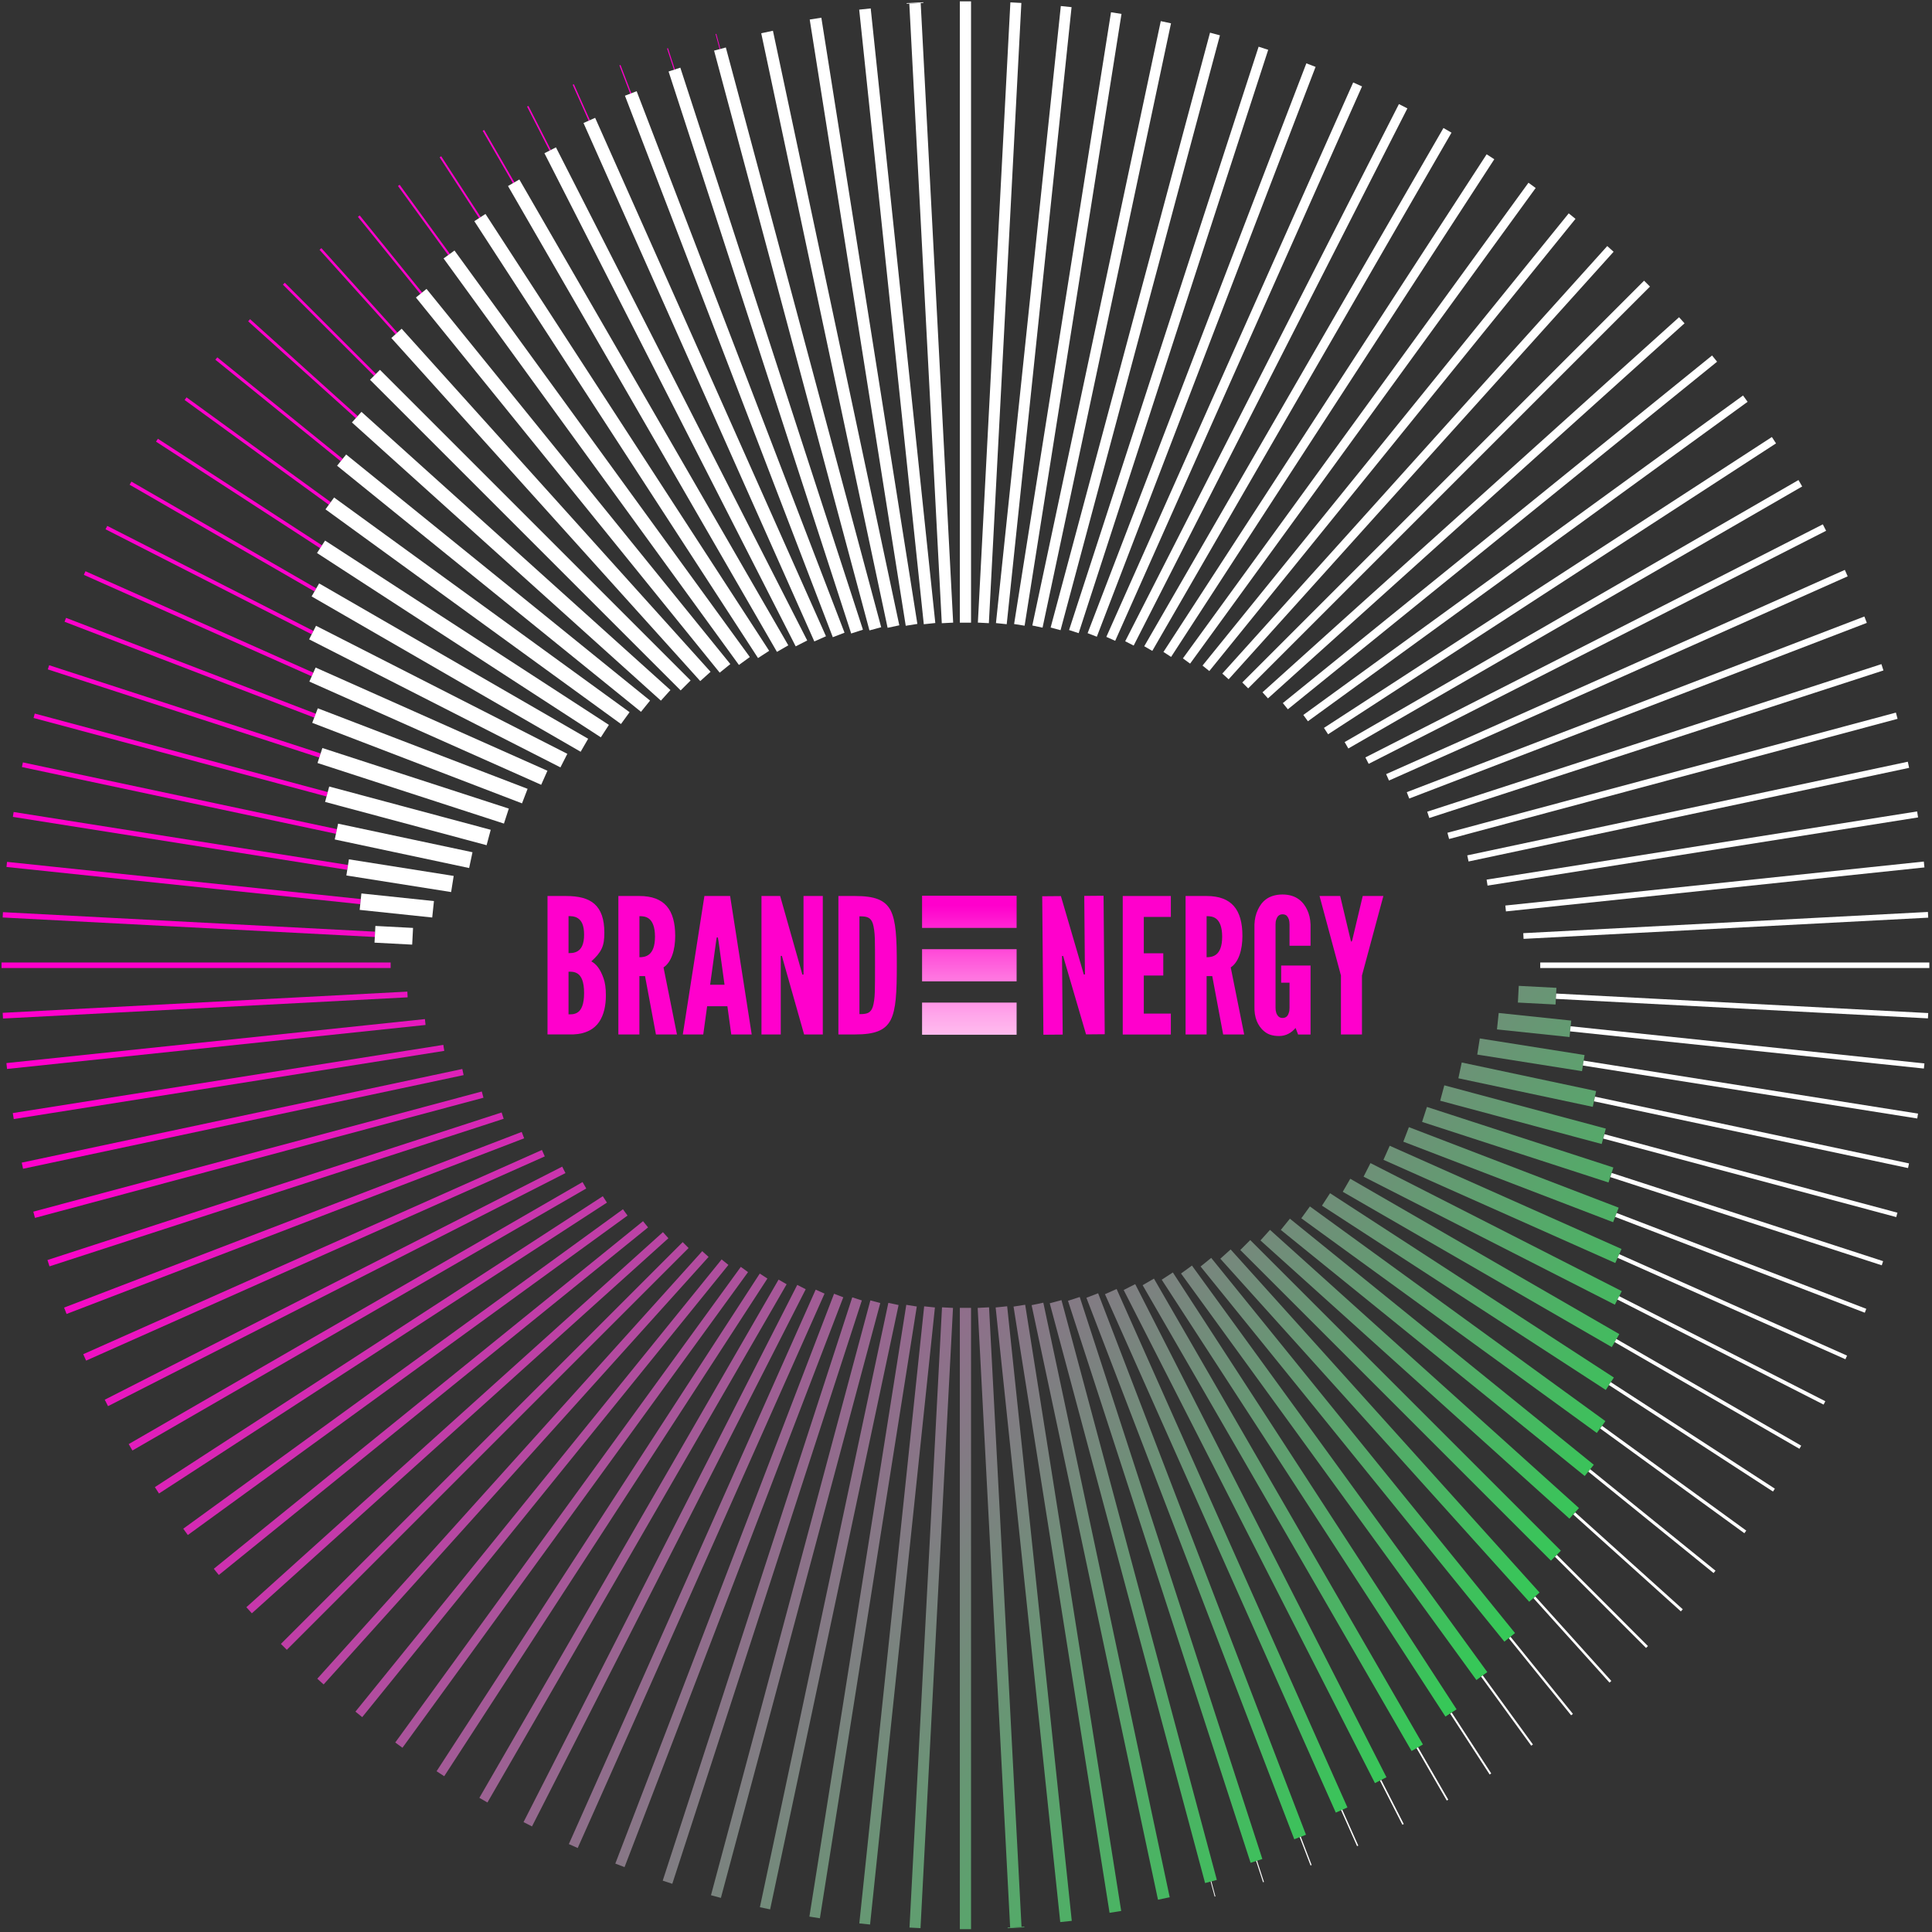 <svg xmlns="http://www.w3.org/2000/svg" width="602" height="602" viewBox="0 0 602 602" fill="none"><rect x="0" y="0" width="602" height="602" fill="#333333" stroke="none"/><path d="M121.72 299.91H0.48V301.63H121.72V299.91Z" fill="url(#paint0_linear_2_116)"></path><path d="M126.926 308.984L0.839 315.592L0.932 317.37L127.019 310.762L126.926 308.984Z" fill="url(#paint1_linear_2_116)"></path><path d="M132.402 317.544L2.001 331.25L2.193 333.08L132.595 319.374L132.402 317.544Z" fill="url(#paint2_linear_2_116)"></path><path d="M138.137 325.579L3.99 346.826L4.285 348.693L138.433 327.446L138.137 325.579Z" fill="url(#paint3_linear_2_116)"></path><path d="M144.051 333.092L6.777 362.27L7.183 364.178L144.456 334.999L144.051 333.092Z" fill="url(#paint4_linear_2_116)"></path><path d="M150.121 340.103L10.381 377.546L10.901 379.487L150.641 342.044L150.121 340.103Z" fill="url(#paint5_linear_2_116)"></path><path d="M156.303 346.636L14.785 392.618L15.425 394.586L156.942 348.605L156.303 346.636Z" fill="url(#paint6_linear_2_116)"></path><path d="M162.56 352.702L19.974 407.435L20.738 409.424L163.323 354.69L162.56 352.702Z" fill="url(#paint7_linear_2_116)"></path><path d="M168.862 358.325L25.938 421.959L26.829 423.96L169.753 360.326L168.862 358.325Z" fill="url(#paint8_linear_2_116)"></path><path d="M175.177 363.517L32.642 436.142L33.664 438.147L176.198 365.522L175.177 363.517Z" fill="url(#paint9_linear_2_116)"></path><path d="M181.518 368.323L40.105 449.968L41.26 451.968L182.673 370.323L181.518 368.323Z" fill="url(#paint10_linear_2_116)"></path><path d="M187.826 372.736L48.254 463.375L49.545 465.362L189.117 374.724L187.826 372.736Z" fill="url(#paint11_linear_2_116)"></path><path d="M194.109 376.794L57.102 476.335L58.53 478.301L195.537 378.76L194.109 376.794Z" fill="url(#paint12_linear_2_116)"></path><path d="M200.365 380.514L66.618 488.82L68.185 490.755L201.932 382.449L200.365 380.514Z" fill="url(#paint13_linear_2_116)"></path><path d="M206.566 383.93L76.768 500.8L78.474 502.695L208.272 385.825L206.566 383.93Z" fill="url(#paint14_linear_2_116)"></path><path d="M212.723 387.038L87.53 512.232L89.368 514.07L214.561 388.877L212.723 387.038Z" fill="url(#paint15_linear_2_116)"></path><path d="M218.812 389.86L98.864 523.076L100.841 524.856L220.789 391.64L218.812 389.86Z" fill="url(#paint16_linear_2_116)"></path><path d="M224.856 392.43L110.753 533.334L112.867 535.046L226.969 394.142L224.856 392.43Z" fill="url(#paint17_linear_2_116)"></path><path d="M230.832 394.75L123.156 542.954L125.405 544.588L233.081 396.384L230.832 394.75Z" fill="url(#paint18_linear_2_116)"></path><path d="M236.738 396.839L136.034 551.909L138.416 553.456L239.119 398.386L236.738 396.839Z" fill="url(#paint19_linear_2_116)"></path><path d="M242.599 398.716L149.369 560.195L151.881 561.645L245.111 400.166L242.599 398.716Z" fill="url(#paint20_linear_2_116)"></path><path d="M248.416 400.371L163.129 567.756L165.766 569.1L251.053 401.715L248.416 400.371Z" fill="url(#paint21_linear_2_116)"></path><path d="M254.164 401.851L177.25 574.603L180.009 575.831L256.923 403.08L254.164 401.851Z" fill="url(#paint22_linear_2_116)"></path><path d="M259.886 403.125L191.728 580.683L194.604 581.787L262.762 404.229L259.886 403.125Z" fill="url(#paint23_linear_2_116)"></path><path d="M265.558 404.242L206.499 586.007L209.485 586.978L268.545 405.212L265.558 404.242Z" fill="url(#paint24_linear_2_116)"></path><path d="M271.201 405.192L221.536 590.543L224.627 591.371L274.292 406.02L271.201 405.192Z" fill="url(#paint25_linear_2_116)"></path><path d="M276.804 405.965L236.777 594.278L239.966 594.956L279.993 406.643L276.804 405.965Z" fill="url(#paint26_linear_2_116)"></path><path d="M282.395 406.58L252.204 597.203L255.473 597.721L285.665 407.097L282.395 406.58Z" fill="url(#paint27_linear_2_116)"></path><path d="M287.964 407.046L267.756 599.317L271.107 599.67L291.316 407.399L287.964 407.046Z" fill="url(#paint28_linear_2_116)"></path><path d="M293.524 407.356L283.396 600.621L286.821 600.8L296.95 407.536L293.524 407.356Z" fill="url(#paint29_linear_2_116)"></path><path d="M302.57 407.52H299.08V601.12H302.57V407.52Z" fill="url(#paint30_linear_2_116)"></path><path d="M308.183 407.35L304.638 407.536L314.757 600.611L318.302 600.425L308.183 407.35Z" fill="url(#paint31_linear_2_116)"></path><path d="M319.177 600.356L313.974 600.629L313.984 600.819L319.187 600.546L319.177 600.356Z" fill="url(#paint32_linear_2_116)"></path><path d="M313.829 407.026L310.238 407.403L330.366 598.908L333.957 598.531L313.829 407.026Z" fill="url(#paint33_linear_2_116)"></path><path d="M319.44 406.552L315.816 407.127L345.734 596.022L349.358 595.448L319.44 406.552Z" fill="url(#paint34_linear_2_116)"></path><path d="M325.093 405.907L321.445 406.683L360.823 591.944L364.472 591.169L325.093 405.907Z" fill="url(#paint35_linear_2_116)"></path><path d="M223.199 10.539L222.967 10.601L224.227 15.305L224.459 15.243L223.199 10.539Z" fill="url(#paint36_linear_2_116)"></path><path d="M330.752 405.111L327.091 406.092L375.498 586.749L379.159 585.768L330.752 405.111Z" fill="url(#paint37_linear_2_116)"></path><path d="M208.132 15.008L207.847 15.101L210.006 21.738L210.291 21.646L208.132 15.008Z" fill="url(#paint38_linear_2_116)"></path><path d="M336.441 404.134L332.78 405.324L389.679 580.442L393.34 579.252L336.441 404.134Z" fill="url(#paint39_linear_2_116)"></path><path d="M193.339 20.243L193.002 20.372L196.39 29.204L196.726 29.076L193.339 20.243Z" fill="url(#paint40_linear_2_116)"></path><path d="M342.169 402.973L338.519 404.375L403.287 573.101L406.937 571.699L342.169 402.973Z" fill="url(#paint41_linear_2_116)"></path><path d="M178.82 26.248L178.445 26.415L183.436 37.624L183.81 37.457L178.82 26.248Z" fill="url(#paint42_linear_2_116)"></path><path d="M347.931 401.646L344.304 403.26L416.227 564.803L419.854 563.188L347.931 401.646Z" fill="url(#paint43_linear_2_116)"></path><path d="M164.657 33.005L164.238 33.218L171.234 46.949L171.653 46.736L164.657 33.005Z" fill="url(#paint44_linear_2_116)"></path><path d="M353.723 400.127L350.132 401.956L428.423 555.61L432.013 553.781L353.723 400.127Z" fill="url(#paint45_linear_2_116)"></path><path d="M150.862 40.495L150.403 40.76L159.833 57.093L160.292 56.828L150.862 40.495Z" fill="url(#paint46_linear_2_116)"></path><path d="M359.566 398.412L356.033 400.452L439.838 545.606L443.371 543.566L359.566 398.412Z" fill="url(#paint47_linear_2_116)"></path><path d="M137.48 48.695L136.985 49.016L149.291 67.972L149.786 67.651L137.48 48.695Z" fill="url(#paint48_linear_2_116)"></path><path d="M365.456 396.491L361.984 398.745L450.385 534.87L453.857 532.615L365.456 396.491Z" fill="url(#paint49_linear_2_116)"></path><path d="M371.402 394.348L368.004 396.817L460.034 523.484L463.431 521.016L371.402 394.348Z" fill="url(#paint50_linear_2_116)"></path><path d="M124.533 57.578L124.007 57.96L139.648 79.488L140.174 79.106L124.533 57.578Z" fill="url(#paint51_linear_2_116)"></path><path d="M112.078 67.126L111.526 67.573L130.966 91.579L131.518 91.132L112.078 67.126Z" fill="url(#paint52_linear_2_116)"></path><path d="M377.404 391.953L374.094 394.634L468.756 511.533L472.067 508.852L377.404 391.953Z" fill="url(#paint53_linear_2_116)"></path><path d="M100.137 77.319L99.565 77.834L123.259 104.148L123.831 103.633L100.137 77.319Z" fill="url(#paint54_linear_2_116)"></path><path d="M383.455 389.317L380.244 392.207L476.499 499.109L479.709 496.218L383.455 389.317Z" fill="url(#paint55_linear_2_116)"></path><path d="M88.741 88.101L88.154 88.688L116.552 117.086L117.139 116.499L88.741 88.101Z" fill="url(#paint56_linear_2_116)"></path><path d="M389.562 386.397L386.465 389.494L483.261 486.29L486.358 483.193L389.562 386.397Z" fill="url(#paint57_linear_2_116)"></path><path d="M395.722 383.215L392.751 386.515L489.025 473.201L491.996 469.901L395.722 383.215Z" fill="url(#paint58_linear_2_116)"></path><path d="M77.92 99.457L77.325 100.119L110.853 130.297L111.449 129.636L77.92 99.457Z" fill="url(#paint59_linear_2_116)"></path><path d="M67.706 111.353L67.108 112.091L106.152 143.708L106.75 142.97L67.706 111.353Z" fill="url(#paint60_linear_2_116)"></path><path d="M401.925 379.734L399.093 383.231L493.788 459.914L496.62 456.416L401.925 379.734Z" fill="url(#paint61_linear_2_116)"></path><path d="M58.12 123.818L57.526 124.635L102.459 157.281L103.053 156.464L58.12 123.818Z" fill="url(#paint62_linear_2_116)"></path><path d="M408.16 375.92L405.479 379.609L497.554 446.505L500.234 442.816L408.16 375.92Z" fill="url(#paint63_linear_2_116)"></path><path d="M414.435 371.796L411.918 375.671L500.356 433.103L502.872 429.228L414.435 371.796Z" fill="url(#paint64_linear_2_116)"></path><path d="M49.202 136.72L48.619 137.618L99.753 170.824L100.336 169.927L49.202 136.72Z" fill="url(#paint65_linear_2_116)"></path><path d="M420.735 367.296L418.395 371.349L502.226 419.749L504.566 415.696L420.735 367.296Z" fill="url(#paint66_linear_2_116)"></path><path d="M40.952 150.068L40.392 151.038L97.983 184.288L98.543 183.318L40.952 150.068Z" fill="url(#paint67_linear_2_116)"></path><path d="M33.42 163.869L32.885 164.92L97.118 197.648L97.653 196.597L33.42 163.869Z" fill="url(#paint68_linear_2_116)"></path><path d="M427.034 362.417L424.882 366.64L503.183 406.537L505.335 402.313L427.034 362.417Z" fill="url(#paint69_linear_2_116)"></path><path d="M26.632 177.992L26.128 179.125L97.12 210.732L97.624 209.599L26.632 177.992Z" fill="url(#paint70_linear_2_116)"></path><path d="M433.028 357.013L431.08 361.389L503.314 393.55L505.262 389.174L433.028 357.013Z" fill="url(#paint71_linear_2_116)"></path><path d="M20.582 192.526L20.117 193.74L97.912 223.602L98.378 222.389L20.582 192.526Z" fill="url(#paint72_linear_2_116)"></path><path d="M439.005 351.211L437.267 355.739L502.636 380.832L504.374 376.304L439.005 351.211Z" fill="url(#paint73_linear_2_116)"></path><path d="M15.316 207.283L14.896 208.577L99.483 236.061L99.903 234.767L15.316 207.283Z" fill="url(#paint74_linear_2_116)"></path><path d="M444.626 344.912L443.109 349.581L501.199 368.456L502.716 363.786L444.626 344.912Z" fill="url(#paint75_linear_2_116)"></path><path d="M10.827 222.342L10.46 223.714L101.759 248.178L102.127 246.806L10.827 222.342Z" fill="url(#paint76_linear_2_116)"></path><path d="M450.04 338.181L448.754 342.981L499.079 356.466L500.365 351.665L450.04 338.181Z" fill="url(#paint77_linear_2_116)"></path><path d="M7.138 237.561L6.83 239.008L104.684 259.808L104.992 258.36L7.138 237.561Z" fill="url(#paint78_linear_2_116)"></path><path d="M455.468 331.066L454.423 335.986L496.297 344.886L497.343 339.966L455.468 331.066Z" fill="url(#paint79_linear_2_116)"></path><path d="M461.098 323.572L460.302 328.599L492.945 333.769L493.741 328.742L461.098 323.572Z" fill="url(#paint80_linear_2_116)"></path><path d="M4.252 253.017L4.011 254.538L108.202 271.04L108.443 269.519L4.252 253.017Z" fill="url(#paint81_linear_2_116)"></path><path d="M466.987 315.637L466.448 320.759L489.054 323.135L489.592 318.013L466.987 315.637Z" fill="url(#paint82_linear_2_116)"></path><path d="M2.19 268.554L2.023 270.145L112.265 281.732L112.433 280.141L2.19 268.554Z" fill="url(#paint83_linear_2_116)"></path><path d="M473.239 307.187L472.966 312.389L484.7 313.004L484.973 307.802L473.239 307.187Z" fill="url(#paint84_linear_2_116)"></path><path d="M0.921 284.225L0.834 285.883L116.775 291.959L116.862 290.301L0.921 284.225Z" fill="url(#paint85_linear_2_116)"></path><path d="M601.17 299.91H479.93V301.63H601.17V299.91Z" fill="white"></path><path d="M600.727 284.162L474.64 290.77L474.733 292.547L600.82 285.939L600.727 284.162Z" fill="white"></path><path d="M599.453 268.453L469.051 282.159L469.243 283.989L599.645 270.283L599.453 268.453Z" fill="white"></path><path d="M597.365 252.836L463.217 274.083L463.512 275.949L597.66 254.702L597.365 252.836Z" fill="white"></path><path d="M594.463 237.349L457.189 266.527L457.595 268.434L594.868 239.256L594.463 237.349Z" fill="white"></path><path d="M590.751 222.042L451.01 259.485L451.531 261.427L591.271 223.983L590.751 222.042Z" fill="white"></path><path d="M586.231 206.938L444.713 252.919L445.353 254.888L586.87 208.906L586.231 206.938Z" fill="white"></path><path d="M580.928 192.098L438.343 246.832L439.106 248.82L581.692 194.087L580.928 192.098Z" fill="white"></path><path d="M574.837 177.579L431.913 241.213L432.803 243.214L575.728 179.58L574.837 177.579Z" fill="white"></path><path d="M567.982 163.384L425.448 236.009L426.47 238.013L569.004 165.388L567.982 163.384Z" fill="white"></path><path d="M560.393 149.579L418.98 231.224L420.135 233.225L561.548 151.58L560.393 149.579Z" fill="white"></path><path d="M552.107 136.169L412.535 226.808L413.826 228.795L553.398 138.156L552.107 136.169Z" fill="white"></path><path d="M543.117 123.232L406.11 222.774L407.538 224.74L544.545 125.198L543.117 123.232Z" fill="white"></path><path d="M533.469 110.77L399.723 219.076L401.29 221.011L535.036 112.705L533.469 110.77Z" fill="white"></path><path d="M523.184 98.848L393.386 215.718L395.092 217.613L524.89 100.743L523.184 98.848Z" fill="white"></path><path d="M512.283 87.463L387.09 212.656L388.928 214.494L514.121 89.301L512.283 87.463Z" fill="white"></path><path d="M500.812 76.668L380.863 209.885L382.84 211.664L502.788 78.448L500.812 76.668Z" fill="white"></path><path d="M488.802 66.482L374.7 207.386L376.814 209.098L490.916 68.193L488.802 66.482Z" fill="white"></path><path d="M476.258 56.943L368.582 205.147L370.831 206.781L478.507 58.578L476.258 56.943Z" fill="white"></path><path d="M463.23 48.075L362.526 203.145L364.908 204.692L465.612 49.622L463.23 48.075Z" fill="white"></path><path d="M449.768 39.887L356.538 201.366L359.05 202.816L452.28 41.337L449.768 39.887Z" fill="white"></path><path d="M435.894 32.43L350.607 199.814L353.245 201.158L438.531 33.774L435.894 32.43Z" fill="white"></path><path d="M421.644 25.697L344.73 198.448L347.489 199.677L424.403 26.925L421.644 25.697Z" fill="white"></path><path d="M407.052 19.736L338.894 197.293L341.769 198.397L409.927 20.839L407.052 19.736Z" fill="white"></path><path d="M392.178 14.551L333.119 196.317L336.105 197.287L395.165 15.521L392.178 14.551Z" fill="white"></path><path d="M377.035 10.179L327.37 195.531L330.461 196.359L380.125 11.008L377.035 10.179Z" fill="white"></path><path d="M361.691 6.584L321.664 194.897L324.853 195.575L364.88 7.262L361.691 6.584Z" fill="white"></path><path d="M346.183 3.819L315.991 194.443L319.261 194.961L349.452 4.337L346.183 3.819Z" fill="white"></path><path d="M330.545 1.877L310.336 194.148L313.688 194.5L333.896 2.229L330.545 1.877Z" fill="white"></path><path d="M314.827 0.735L304.698 193.999L308.124 194.179L318.252 0.914L314.827 0.735Z" fill="white"></path><path d="M302.57 0.42H299.08V194.02H302.57V0.42Z" fill="white"></path><path d="M286.882 0.932L283.337 1.117L293.456 194.192L297.001 194.007L286.882 0.932Z" fill="white"></path><path d="M287.715 0.693L282.512 0.966L282.522 1.155L287.725 0.883L287.715 0.693Z" fill="white"></path><path d="M271.31 2.624L267.72 3.002L287.848 194.507L291.438 194.13L271.31 2.624Z" fill="white"></path><path d="M255.927 5.515L252.303 6.089L282.221 194.985L285.846 194.41L255.927 5.515Z" fill="white"></path><path d="M240.842 9.583L237.194 10.358L276.572 195.619L280.221 194.844L240.842 9.583Z" fill="white"></path><path d="M377.457 586.204L377.226 586.266L378.486 590.97L378.718 590.908L377.457 586.204Z" fill="white"></path><path d="M226.166 14.79L222.505 15.771L270.912 196.428L274.573 195.447L226.166 14.79Z" fill="white"></path><path d="M391.684 579.772L391.398 579.865L393.558 586.502L393.843 586.409L391.684 579.772Z" fill="white"></path><path d="M211.986 21.089L208.325 22.279L265.224 197.397L268.886 196.207L211.986 21.089Z" fill="white"></path><path d="M405.31 572.3L404.974 572.429L408.363 581.261L408.699 581.132L405.31 572.3Z" fill="white"></path><path d="M198.379 28.421L194.729 29.823L259.497 198.549L263.147 197.147L198.379 28.421Z" fill="white"></path><path d="M418.239 563.878L417.864 564.045L422.857 575.253L423.231 575.086L418.239 563.878Z" fill="white"></path><path d="M185.443 36.713L181.817 38.328L253.74 199.87L257.367 198.255L185.443 36.713Z" fill="white"></path><path d="M430.401 554.627L429.982 554.84L436.978 568.571L437.397 568.357L430.401 554.627Z" fill="white"></path><path d="M173.232 45.915L169.642 47.745L247.932 201.399L251.523 199.569L173.232 45.915Z" fill="white"></path><path d="M441.839 544.439L441.38 544.704L450.81 561.038L451.269 560.773L441.839 544.439Z" fill="white"></path><path d="M161.823 55.927L158.29 57.967L242.095 203.121L245.628 201.081L161.823 55.927Z" fill="white"></path><path d="M452.354 533.637L451.859 533.958L464.164 552.914L464.659 552.593L452.354 533.637Z" fill="white"></path><path d="M151.269 66.667L147.797 68.921L236.197 205.046L239.669 202.791L151.269 66.667Z" fill="white"></path><path d="M141.613 78.059L138.215 80.528L230.245 207.196L233.643 204.727L141.613 78.059Z" fill="white"></path><path d="M462.009 522.036L461.483 522.418L477.124 543.946L477.649 543.564L462.009 522.036Z" fill="white"></path><path d="M470.675 510.022L470.123 510.469L489.558 534.478L490.11 534.031L470.675 510.022Z" fill="white"></path><path d="M132.905 90.021L129.594 92.702L224.257 209.6L227.567 206.919L132.905 90.021Z" fill="white"></path><path d="M478.387 497.458L477.814 497.973L501.508 524.288L502.081 523.772L478.387 497.458Z" fill="white"></path><path d="M125.15 102.43L121.94 105.321L218.194 212.222L221.405 209.331L125.15 102.43Z" fill="white"></path><path d="M485.102 484.501L484.515 485.088L512.908 513.491L513.495 512.904L485.102 484.501Z" fill="white"></path><path d="M118.39 115.237L115.293 118.334L212.089 215.13L215.186 212.033L118.39 115.237Z" fill="white"></path><path d="M112.63 128.331L109.659 131.631L205.934 218.316L208.905 215.017L112.63 128.331Z" fill="white"></path><path d="M490.819 471.255L490.224 471.917L523.747 502.101L524.342 501.44L490.819 471.255Z" fill="white"></path><path d="M495.499 457.803L494.902 458.542L533.945 490.159L534.543 489.42L495.499 457.803Z" fill="white"></path><path d="M107.863 141.618L105.031 145.115L199.726 221.797L202.558 218.3L107.863 141.618Z" fill="white"></path><path d="M499.194 444.281L498.6 445.098L543.533 477.743L544.127 476.926L499.194 444.281Z" fill="white"></path><path d="M104.1 155.016L101.419 158.706L193.494 225.601L196.174 221.912L104.1 155.016Z" fill="white"></path><path d="M101.294 168.44L98.778 172.314L187.216 229.747L189.732 225.872L101.294 168.44Z" fill="white"></path><path d="M501.896 430.662L501.313 431.559L552.453 464.757L553.035 463.86L501.896 430.662Z" fill="white"></path><path d="M99.437 181.79L97.097 185.843L180.928 234.243L183.268 230.19L99.437 181.79Z" fill="white"></path><path d="M503.656 417.214L503.096 418.184L560.687 451.434L561.247 450.464L503.656 417.214Z" fill="white"></path><path d="M504.523 403.881L503.987 404.933L568.22 437.661L568.755 436.61L504.523 403.881Z" fill="white"></path><path d="M98.477 194.993L96.325 199.217L174.627 239.113L176.779 234.89L98.477 194.993Z" fill="white"></path><path d="M504.54 390.795L504.036 391.928L575.027 423.535L575.532 422.402L504.54 390.795Z" fill="white"></path><path d="M98.344 208.001L96.396 212.377L168.63 244.538L170.578 240.162L98.344 208.001Z" fill="white"></path><path d="M503.73 377.959L503.264 379.173L581.059 409.036L581.525 407.822L503.73 377.959Z" fill="white"></path><path d="M99.025 220.703L97.287 225.231L162.656 250.324L164.394 245.796L99.025 220.703Z" fill="white"></path><path d="M502.182 365.485L501.761 366.779L586.348 394.263L586.768 392.969L502.182 365.485Z" fill="white"></path><path d="M100.452 233.079L98.934 237.749L157.025 256.624L158.542 251.954L100.452 233.079Z" fill="white"></path><path d="M499.925 353.403L499.558 354.775L590.857 379.238L591.225 377.867L499.925 353.403Z" fill="white"></path><path d="M102.583 245.075L101.297 249.876L151.622 263.36L152.908 258.56L102.583 245.075Z" fill="white"></path><path d="M496.986 341.713L496.678 343.16L594.532 363.96L594.84 362.512L496.986 341.713Z" fill="white"></path><path d="M105.351 256.652L104.305 261.572L146.179 270.473L147.225 265.553L105.351 256.652Z" fill="white"></path><path d="M108.722 267.763L107.926 272.79L140.569 277.96L141.366 272.933L108.722 267.763Z" fill="white"></path><path d="M493.456 330.49L493.215 332.011L597.406 348.514L597.647 346.993L493.456 330.49Z" fill="white"></path><path d="M112.609 278.393L112.071 283.514L134.676 285.89L135.215 280.769L112.609 278.393Z" fill="white"></path><path d="M489.398 319.776L489.231 321.367L599.473 332.954L599.641 331.363L489.398 319.776Z" fill="white"></path><path d="M116.968 288.521L116.696 293.724L128.43 294.339L128.702 289.136L116.968 288.521Z" fill="white"></path><path d="M484.884 309.586L484.797 311.244L600.738 317.32L600.824 315.662L484.884 309.586Z" fill="white"></path><path d="M170.6 322.34V279.19H176.36C180.24 279.19 183.28 279.89 185.28 281.71C187.28 283.53 188.31 286.35 188.31 290.63C188.31 292.68 188.13 294.21 187.46 295.62C186.79 297.03 185.76 298.2 184.24 299.55C185.88 300.43 187.09 302.07 188.06 304.83C188.55 306.18 188.79 307.94 188.79 310.11C188.79 313.34 188.18 316.22 186.67 318.45C185.15 320.68 182.54 322.15 178.66 322.32H170.59L170.6 322.34ZM177.15 296.98C177.7 296.98 178.97 297.04 180.06 296.33C181.15 295.63 182 294.22 182 291.22C182 288.22 181.15 286.82 180.06 286.11C178.97 285.41 177.69 285.46 177.15 285.46V296.97V296.98ZM177.15 316.06C177.7 316.06 178.97 316.18 180.06 315.41C181.15 314.65 182 312.94 182 309.42C182 305.9 181.15 304.19 180.06 303.43C178.97 302.67 177.69 302.78 177.15 302.78V316.05V316.06Z" fill="#FF00CC"></path><path d="M204.39 322.34L200.99 304.14H199.23V322.34H192.68V279.19H199.23C207.06 279.19 210.39 283.48 210.39 291.64C210.39 295.93 209.24 299.8 206.75 301.44L210.94 322.34H204.39ZM199.24 298.27C200.15 298.27 201.36 298.15 202.33 297.33C203.3 296.51 204.09 294.92 204.09 291.87C204.09 288.82 203.3 287.17 202.33 286.35C201.36 285.53 200.15 285.47 199.24 285.47V298.27Z" fill="#FF00CC"></path><path d="M212.76 322.34L219.49 279.19H227.5L234.23 322.34H227.86L226.65 313.53H220.34L219.13 322.34H212.76ZM223.87 293.22L223.69 292.11H223.33L223.15 293.22L221.27 306.84H225.76L223.88 293.22H223.87Z" fill="#FF00CC"></path><path d="M244.19 299.86L243.64 297.86H243.28V322.34H237.27V279.19H243.09L249.46 301.67L250.01 303.67H250.37V279.19H256.38V322.34H250.56L244.19 299.86Z" fill="#FF00CC"></path><path d="M261.24 322.34V279.19H266.4C272.47 279.19 275.74 280.36 277.5 283.65C279.2 286.94 279.44 292.34 279.44 300.79C279.44 309.24 279.2 314.59 277.5 317.87C275.74 321.16 272.46 322.33 266.4 322.33H261.24V322.34ZM267.79 316C270.03 316 271.31 315.76 271.98 313.65C272.28 312.65 272.53 311.13 272.59 309.07C272.65 307.02 272.65 304.26 272.65 300.73C272.65 297.2 272.65 294.45 272.59 292.39C272.53 290.39 272.29 288.87 271.98 287.81C271.31 285.76 270.04 285.52 267.79 285.52V315.99V316Z" fill="#FF00CC"></path><path d="M331.84 299.88L331.28 297.89H330.92L331.13 322.37L325.12 322.42L324.75 279.27L330.57 279.22L337.14 301.65L337.7 303.64H338.06L337.85 279.16L343.86 279.11L344.23 322.26L338.41 322.31L331.84 299.88Z" fill="#FF00CC"></path><path d="M349.84 279.19H364.83V285.71H356.4V297.04H362.47V303.97H356.4V315.83H364.83V322.35H349.84V279.2V279.19Z" fill="#FF00CC"></path><path d="M381.13 322.34L377.73 304.14H375.97V322.34H369.42V279.19H375.97C383.8 279.19 387.13 283.48 387.13 291.64C387.13 295.93 385.98 299.8 383.49 301.44L387.68 322.34H381.13ZM375.97 298.27C376.88 298.27 378.09 298.15 379.06 297.33C380.03 296.51 380.82 294.92 380.82 291.87C380.82 288.82 380.03 287.17 379.06 286.35C378.09 285.53 376.88 285.47 375.97 285.47V298.27Z" fill="#FF00CC"></path><path d="M401.81 294.69V288.06C401.81 286.89 401.57 286.06 400.96 285.36C400.66 285.07 400.17 284.89 399.63 284.89C398.48 284.89 397.93 285.71 397.69 286.48C397.51 286.95 397.45 287.48 397.45 288.07V314.02C397.45 315.25 397.75 316.08 398.36 316.72C398.66 317.01 399.09 317.19 399.63 317.19C400.78 317.19 401.33 316.49 401.57 315.6C401.75 315.19 401.81 314.66 401.81 314.01V306.2H399.2V300.86H408.36V322.35H404.48L403.69 320.3C402.48 321.77 400.72 322.82 398.59 322.82C396.46 322.82 395.01 322.29 393.92 321.35C392.83 320.47 392.1 319.35 391.61 318.18C391.06 316.83 390.82 315.24 390.88 313.48V288.06C390.94 286.36 391.3 284.77 391.97 283.42C392.52 282.25 393.3 281.07 394.52 280.19C395.73 279.31 397.43 278.72 399.62 278.72C401.81 278.72 403.44 279.31 404.66 280.19C405.88 281.07 406.72 282.25 407.27 283.42C407.94 284.77 408.3 286.36 408.36 288.06V294.69H401.81Z" fill="#FF00CC"></path><path d="M420.86 292.99L421.04 293.4H421.16L421.34 292.99L424.62 279.19H431.05L424.38 303.96V322.33H417.83V303.96L411.16 279.19H417.59L420.87 292.99H420.86Z" fill="#FF00CC"></path><path d="M316.77 312.4H287.31V322.42H316.77V312.4Z" fill="url(#paint86_linear_2_116)"></path><path d="M316.77 279.11H287.31V289.13H316.77V279.11Z" fill="url(#paint87_linear_2_116)"></path><path d="M316.77 295.76H287.31V305.78H316.77V295.76Z" fill="url(#paint88_linear_2_116)"></path><defs><linearGradient id="paint0_linear_2_116" x1="511.28" y1="643.5" x2="-56.26" y2="211.42" gradientUnits="userSpaceOnUse"><stop stop-color="#00FF38"></stop><stop offset="0.07" stop-color="#18E646"></stop><stop offset="0.57" stop-color="#BC42A5"></stop><stop offset="0.78" stop-color="#FF00CC"></stop></linearGradient><linearGradient id="paint1_linear_2_116" x1="506.326" y1="649.996" x2="-61.214" y2="217.906" gradientUnits="userSpaceOnUse"><stop stop-color="#00FF38"></stop><stop offset="0.07" stop-color="#18E646"></stop><stop offset="0.57" stop-color="#BC42A5"></stop><stop offset="0.78" stop-color="#FF00CC"></stop></linearGradient><linearGradient id="paint2_linear_2_116" x1="501.728" y1="656.053" x2="-65.811" y2="223.973" gradientUnits="userSpaceOnUse"><stop stop-color="#00FF38"></stop><stop offset="0.07" stop-color="#18E646"></stop><stop offset="0.57" stop-color="#BC42A5"></stop><stop offset="0.78" stop-color="#FF00CC"></stop></linearGradient><linearGradient id="paint3_linear_2_116" x1="497.458" y1="661.649" x2="-70.078" y2="229.569" gradientUnits="userSpaceOnUse"><stop stop-color="#00FF38"></stop><stop offset="0.07" stop-color="#18E646"></stop><stop offset="0.57" stop-color="#BC42A5"></stop><stop offset="0.78" stop-color="#FF00CC"></stop></linearGradient><linearGradient id="paint4_linear_2_116" x1="493.534" y1="666.802" x2="-74.001" y2="234.711" gradientUnits="userSpaceOnUse"><stop stop-color="#00FF38"></stop><stop offset="0.07" stop-color="#18E646"></stop><stop offset="0.57" stop-color="#BC42A5"></stop><stop offset="0.78" stop-color="#FF00CC"></stop></linearGradient><linearGradient id="paint5_linear_2_116" x1="489.944" y1="671.515" x2="-77.59" y2="239.425" gradientUnits="userSpaceOnUse"><stop stop-color="#00FF38"></stop><stop offset="0.07" stop-color="#18E646"></stop><stop offset="0.57" stop-color="#BC42A5"></stop><stop offset="0.78" stop-color="#FF00CC"></stop></linearGradient><linearGradient id="paint6_linear_2_116" x1="486.701" y1="675.782" x2="-80.841" y2="243.692" gradientUnits="userSpaceOnUse"><stop stop-color="#00FF38"></stop><stop offset="0.07" stop-color="#18E646"></stop><stop offset="0.57" stop-color="#BC42A5"></stop><stop offset="0.78" stop-color="#FF00CC"></stop></linearGradient><linearGradient id="paint7_linear_2_116" x1="483.79" y1="679.619" x2="-83.751" y2="247.529" gradientUnits="userSpaceOnUse"><stop stop-color="#00FF38"></stop><stop offset="0.07" stop-color="#18E646"></stop><stop offset="0.57" stop-color="#BC42A5"></stop><stop offset="0.78" stop-color="#FF00CC"></stop></linearGradient><linearGradient id="paint8_linear_2_116" x1="481.196" y1="683.012" x2="-86.345" y2="250.922" gradientUnits="userSpaceOnUse"><stop stop-color="#00FF38"></stop><stop offset="0.07" stop-color="#18E646"></stop><stop offset="0.57" stop-color="#BC42A5"></stop><stop offset="0.78" stop-color="#FF00CC"></stop></linearGradient><linearGradient id="paint9_linear_2_116" x1="478.949" y1="685.962" x2="-88.591" y2="253.872" gradientUnits="userSpaceOnUse"><stop stop-color="#00FF38"></stop><stop offset="0.07" stop-color="#18E646"></stop><stop offset="0.57" stop-color="#BC42A5"></stop><stop offset="0.78" stop-color="#FF00CC"></stop></linearGradient><linearGradient id="paint10_linear_2_116" x1="477.021" y1="688.506" x2="-90.519" y2="256.417" gradientUnits="userSpaceOnUse"><stop stop-color="#00FF38"></stop><stop offset="0.07" stop-color="#18E646"></stop><stop offset="0.57" stop-color="#BC42A5"></stop><stop offset="0.78" stop-color="#FF00CC"></stop></linearGradient><linearGradient id="paint11_linear_2_116" x1="475.399" y1="690.634" x2="-92.138" y2="258.542" gradientUnits="userSpaceOnUse"><stop stop-color="#00FF38"></stop><stop offset="0.07" stop-color="#18E646"></stop><stop offset="0.57" stop-color="#BC42A5"></stop><stop offset="0.78" stop-color="#FF00CC"></stop></linearGradient><linearGradient id="paint12_linear_2_116" x1="474.114" y1="692.333" x2="-93.432" y2="260.241" gradientUnits="userSpaceOnUse"><stop stop-color="#00FF38"></stop><stop offset="0.07" stop-color="#18E646"></stop><stop offset="0.57" stop-color="#BC42A5"></stop><stop offset="0.78" stop-color="#FF00CC"></stop></linearGradient><linearGradient id="paint13_linear_2_116" x1="473.121" y1="693.606" x2="-94.417" y2="261.527" gradientUnits="userSpaceOnUse"><stop stop-color="#00FF38"></stop><stop offset="0.07" stop-color="#18E646"></stop><stop offset="0.57" stop-color="#BC42A5"></stop><stop offset="0.78" stop-color="#FF00CC"></stop></linearGradient><linearGradient id="paint14_linear_2_116" x1="472.457" y1="694.5" x2="-95.08" y2="262.411" gradientUnits="userSpaceOnUse"><stop stop-color="#00FF38"></stop><stop offset="0.07" stop-color="#18E646"></stop><stop offset="0.57" stop-color="#BC42A5"></stop><stop offset="0.78" stop-color="#FF00CC"></stop></linearGradient><linearGradient id="paint15_linear_2_116" x1="472.085" y1="694.968" x2="-95.439" y2="262.891" gradientUnits="userSpaceOnUse"><stop stop-color="#00FF38"></stop><stop offset="0.07" stop-color="#18E646"></stop><stop offset="0.57" stop-color="#BC42A5"></stop><stop offset="0.78" stop-color="#FF00CC"></stop></linearGradient><linearGradient id="paint16_linear_2_116" x1="472.026" y1="695.041" x2="-95.508" y2="262.964" gradientUnits="userSpaceOnUse"><stop stop-color="#00FF38"></stop><stop offset="0.07" stop-color="#18E646"></stop><stop offset="0.57" stop-color="#BC42A5"></stop><stop offset="0.78" stop-color="#FF00CC"></stop></linearGradient><linearGradient id="paint17_linear_2_116" x1="472.273" y1="694.739" x2="-95.261" y2="262.653" gradientUnits="userSpaceOnUse"><stop stop-color="#00FF38"></stop><stop offset="0.07" stop-color="#18E646"></stop><stop offset="0.57" stop-color="#BC42A5"></stop><stop offset="0.78" stop-color="#FF00CC"></stop></linearGradient><linearGradient id="paint18_linear_2_116" x1="472.808" y1="694.027" x2="-94.725" y2="261.942" gradientUnits="userSpaceOnUse"><stop stop-color="#00FF38"></stop><stop offset="0.07" stop-color="#18E646"></stop><stop offset="0.57" stop-color="#BC42A5"></stop><stop offset="0.78" stop-color="#FF00CC"></stop></linearGradient><linearGradient id="paint19_linear_2_116" x1="473.637" y1="692.941" x2="-93.908" y2="260.846" gradientUnits="userSpaceOnUse"><stop stop-color="#00FF38"></stop><stop offset="0.07" stop-color="#18E646"></stop><stop offset="0.57" stop-color="#BC42A5"></stop><stop offset="0.78" stop-color="#FF00CC"></stop></linearGradient><linearGradient id="paint20_linear_2_116" x1="474.772" y1="691.472" x2="-92.772" y2="259.378" gradientUnits="userSpaceOnUse"><stop stop-color="#00FF38"></stop><stop offset="0.07" stop-color="#18E646"></stop><stop offset="0.57" stop-color="#BC42A5"></stop><stop offset="0.78" stop-color="#FF00CC"></stop></linearGradient><linearGradient id="paint21_linear_2_116" x1="476.182" y1="689.61" x2="-91.351" y2="257.527" gradientUnits="userSpaceOnUse"><stop stop-color="#00FF38"></stop><stop offset="0.07" stop-color="#18E646"></stop><stop offset="0.57" stop-color="#BC42A5"></stop><stop offset="0.78" stop-color="#FF00CC"></stop></linearGradient><linearGradient id="paint22_linear_2_116" x1="477.86" y1="687.379" x2="-89.664" y2="255.296" gradientUnits="userSpaceOnUse"><stop stop-color="#00FF38"></stop><stop offset="0.07" stop-color="#18E646"></stop><stop offset="0.57" stop-color="#BC42A5"></stop><stop offset="0.78" stop-color="#FF00CC"></stop></linearGradient><linearGradient id="paint23_linear_2_116" x1="479.854" y1="684.777" x2="-87.688" y2="252.694" gradientUnits="userSpaceOnUse"><stop stop-color="#00FF38"></stop><stop offset="0.07" stop-color="#18E646"></stop><stop offset="0.57" stop-color="#BC42A5"></stop><stop offset="0.78" stop-color="#FF00CC"></stop></linearGradient><linearGradient id="paint24_linear_2_116" x1="482.109" y1="681.822" x2="-85.433" y2="249.729" gradientUnits="userSpaceOnUse"><stop stop-color="#00FF38"></stop><stop offset="0.07" stop-color="#18E646"></stop><stop offset="0.57" stop-color="#BC42A5"></stop><stop offset="0.78" stop-color="#FF00CC"></stop></linearGradient><linearGradient id="paint25_linear_2_116" x1="484.63" y1="678.502" x2="-82.901" y2="246.42" gradientUnits="userSpaceOnUse"><stop stop-color="#00FF38"></stop><stop offset="0.07" stop-color="#18E646"></stop><stop offset="0.57" stop-color="#BC42A5"></stop><stop offset="0.78" stop-color="#FF00CC"></stop></linearGradient><linearGradient id="paint26_linear_2_116" x1="487.424" y1="674.833" x2="-80.116" y2="242.751" gradientUnits="userSpaceOnUse"><stop stop-color="#00FF38"></stop><stop offset="0.07" stop-color="#18E646"></stop><stop offset="0.57" stop-color="#BC42A5"></stop><stop offset="0.78" stop-color="#FF00CC"></stop></linearGradient><linearGradient id="paint27_linear_2_116" x1="490.48" y1="670.819" x2="-77.06" y2="238.73" gradientUnits="userSpaceOnUse"><stop stop-color="#00FF38"></stop><stop offset="0.07" stop-color="#18E646"></stop><stop offset="0.57" stop-color="#BC42A5"></stop><stop offset="0.78" stop-color="#FF00CC"></stop></linearGradient><linearGradient id="paint28_linear_2_116" x1="493.786" y1="666.485" x2="-73.754" y2="234.396" gradientUnits="userSpaceOnUse"><stop stop-color="#00FF38"></stop><stop offset="0.07" stop-color="#18E646"></stop><stop offset="0.57" stop-color="#BC42A5"></stop><stop offset="0.78" stop-color="#FF00CC"></stop></linearGradient><linearGradient id="paint29_linear_2_116" x1="497.347" y1="661.808" x2="-70.193" y2="229.729" gradientUnits="userSpaceOnUse"><stop stop-color="#00FF38"></stop><stop offset="0.07" stop-color="#18E646"></stop><stop offset="0.57" stop-color="#BC42A5"></stop><stop offset="0.78" stop-color="#FF00CC"></stop></linearGradient><linearGradient id="paint30_linear_2_116" x1="501.139" y1="656.82" x2="-66.4" y2="224.731" gradientUnits="userSpaceOnUse"><stop stop-color="#00FF38"></stop><stop offset="0.07" stop-color="#18E646"></stop><stop offset="0.57" stop-color="#BC42A5"></stop><stop offset="0.78" stop-color="#FF00CC"></stop></linearGradient><linearGradient id="paint31_linear_2_116" x1="505.207" y1="651.463" x2="-62.333" y2="219.385" gradientUnits="userSpaceOnUse"><stop stop-color="#00FF38"></stop><stop offset="0.07" stop-color="#18E646"></stop><stop offset="0.57" stop-color="#BC42A5"></stop><stop offset="0.78" stop-color="#FF00CC"></stop></linearGradient><linearGradient id="paint32_linear_2_116" x1="460.505" y1="710.211" x2="-107.041" y2="278.12" gradientUnits="userSpaceOnUse"><stop stop-color="#00FF38"></stop><stop offset="0.07" stop-color="#18E646"></stop><stop offset="0.57" stop-color="#BC42A5"></stop><stop offset="0.78" stop-color="#FF00CC"></stop></linearGradient><linearGradient id="paint33_linear_2_116" x1="509.597" y1="645.718" x2="-57.943" y2="213.636" gradientUnits="userSpaceOnUse"><stop stop-color="#00FF38"></stop><stop offset="0.07" stop-color="#18E646"></stop><stop offset="0.57" stop-color="#BC42A5"></stop><stop offset="0.78" stop-color="#FF00CC"></stop></linearGradient><linearGradient id="paint34_linear_2_116" x1="514.263" y1="639.59" x2="-53.278" y2="207.508" gradientUnits="userSpaceOnUse"><stop stop-color="#00FF38"></stop><stop offset="0.07" stop-color="#18E646"></stop><stop offset="0.57" stop-color="#BC42A5"></stop><stop offset="0.78" stop-color="#FF00CC"></stop></linearGradient><linearGradient id="paint35_linear_2_116" x1="519.192" y1="633.109" x2="-48.338" y2="201.021" gradientUnits="userSpaceOnUse"><stop stop-color="#00FF38"></stop><stop offset="0.07" stop-color="#18E646"></stop><stop offset="0.57" stop-color="#BC42A5"></stop><stop offset="0.78" stop-color="#FF00CC"></stop></linearGradient><linearGradient id="paint36_linear_2_116" x1="709.678" y1="382.916" x2="142.138" y2="-49.184" gradientUnits="userSpaceOnUse"><stop stop-color="#00FF38"></stop><stop offset="0.07" stop-color="#18E646"></stop><stop offset="0.57" stop-color="#BC42A5"></stop><stop offset="0.78" stop-color="#FF00CC"></stop></linearGradient><linearGradient id="paint37_linear_2_116" x1="524.377" y1="626.3" x2="-43.153" y2="194.219" gradientUnits="userSpaceOnUse"><stop stop-color="#00FF38"></stop><stop offset="0.07" stop-color="#18E646"></stop><stop offset="0.57" stop-color="#BC42A5"></stop><stop offset="0.78" stop-color="#FF00CC"></stop></linearGradient><linearGradient id="paint38_linear_2_116" x1="701.696" y1="393.408" x2="134.156" y2="-38.686" gradientUnits="userSpaceOnUse"><stop stop-color="#00FF38"></stop><stop offset="0.07" stop-color="#18E646"></stop><stop offset="0.57" stop-color="#BC42A5"></stop><stop offset="0.78" stop-color="#FF00CC"></stop></linearGradient><linearGradient id="paint39_linear_2_116" x1="529.778" y1="619.209" x2="-37.762" y2="187.128" gradientUnits="userSpaceOnUse"><stop stop-color="#00FF38"></stop><stop offset="0.07" stop-color="#18E646"></stop><stop offset="0.57" stop-color="#BC42A5"></stop><stop offset="0.78" stop-color="#FF00CC"></stop></linearGradient><linearGradient id="paint40_linear_2_116" x1="693.422" y1="404.265" x2="125.892" y2="-27.815" gradientUnits="userSpaceOnUse"><stop stop-color="#00FF38"></stop><stop offset="0.07" stop-color="#18E646"></stop><stop offset="0.57" stop-color="#BC42A5"></stop><stop offset="0.78" stop-color="#FF00CC"></stop></linearGradient><linearGradient id="paint41_linear_2_116" x1="535.363" y1="611.866" x2="-32.177" y2="179.785" gradientUnits="userSpaceOnUse"><stop stop-color="#00FF38"></stop><stop offset="0.07" stop-color="#18E646"></stop><stop offset="0.57" stop-color="#BC42A5"></stop><stop offset="0.78" stop-color="#FF00CC"></stop></linearGradient><linearGradient id="paint42_linear_2_116" x1="684.912" y1="415.456" x2="117.373" y2="-16.637" gradientUnits="userSpaceOnUse"><stop stop-color="#00FF38"></stop><stop offset="0.07" stop-color="#18E646"></stop><stop offset="0.57" stop-color="#BC42A5"></stop><stop offset="0.78" stop-color="#FF00CC"></stop></linearGradient><linearGradient id="paint43_linear_2_116" x1="541.103" y1="604.322" x2="-26.437" y2="172.231" gradientUnits="userSpaceOnUse"><stop stop-color="#00FF38"></stop><stop offset="0.07" stop-color="#18E646"></stop><stop offset="0.57" stop-color="#BC42A5"></stop><stop offset="0.78" stop-color="#FF00CC"></stop></linearGradient><linearGradient id="paint44_linear_2_116" x1="676.193" y1="426.912" x2="108.663" y2="-5.178" gradientUnits="userSpaceOnUse"><stop stop-color="#00FF38"></stop><stop offset="0.07" stop-color="#18E646"></stop><stop offset="0.57" stop-color="#BC42A5"></stop><stop offset="0.78" stop-color="#FF00CC"></stop></linearGradient><linearGradient id="paint45_linear_2_116" x1="546.999" y1="596.591" x2="-20.541" y2="164.501" gradientUnits="userSpaceOnUse"><stop stop-color="#00FF38"></stop><stop offset="0.07" stop-color="#18E646"></stop><stop offset="0.57" stop-color="#BC42A5"></stop><stop offset="0.78" stop-color="#FF00CC"></stop></linearGradient><linearGradient id="paint46_linear_2_116" x1="667.322" y1="438.568" x2="99.781" y2="6.478" gradientUnits="userSpaceOnUse"><stop stop-color="#00FF38"></stop><stop offset="0.07" stop-color="#18E646"></stop><stop offset="0.57" stop-color="#BC42A5"></stop><stop offset="0.78" stop-color="#FF00CC"></stop></linearGradient><linearGradient id="paint47_linear_2_116" x1="552.992" y1="588.718" x2="-14.548" y2="156.627" gradientUnits="userSpaceOnUse"><stop stop-color="#00FF38"></stop><stop offset="0.07" stop-color="#18E646"></stop><stop offset="0.57" stop-color="#BC42A5"></stop><stop offset="0.78" stop-color="#FF00CC"></stop></linearGradient><linearGradient id="paint48_linear_2_116" x1="658.331" y1="450.361" x2="90.8" y2="18.282" gradientUnits="userSpaceOnUse"><stop stop-color="#00FF38"></stop><stop offset="0.07" stop-color="#18E646"></stop><stop offset="0.57" stop-color="#BC42A5"></stop><stop offset="0.78" stop-color="#FF00CC"></stop></linearGradient><linearGradient id="paint49_linear_2_116" x1="559.066" y1="580.743" x2="-8.474" y2="148.662" gradientUnits="userSpaceOnUse"><stop stop-color="#00FF38"></stop><stop offset="0.07" stop-color="#18E646"></stop><stop offset="0.57" stop-color="#BC42A5"></stop><stop offset="0.78" stop-color="#FF00CC"></stop></linearGradient><linearGradient id="paint50_linear_2_116" x1="565.197" y1="572.699" x2="-2.344" y2="140.61" gradientUnits="userSpaceOnUse"><stop stop-color="#00FF38"></stop><stop offset="0.07" stop-color="#18E646"></stop><stop offset="0.57" stop-color="#BC42A5"></stop><stop offset="0.78" stop-color="#FF00CC"></stop></linearGradient><linearGradient id="paint51_linear_2_116" x1="649.26" y1="462.275" x2="81.721" y2="30.183" gradientUnits="userSpaceOnUse"><stop stop-color="#00FF38"></stop><stop offset="0.07" stop-color="#18E646"></stop><stop offset="0.57" stop-color="#BC42A5"></stop><stop offset="0.78" stop-color="#FF00CC"></stop></linearGradient><linearGradient id="paint52_linear_2_116" x1="640.168" y1="474.216" x2="72.628" y2="42.126" gradientUnits="userSpaceOnUse"><stop stop-color="#00FF38"></stop><stop offset="0.07" stop-color="#18E646"></stop><stop offset="0.57" stop-color="#BC42A5"></stop><stop offset="0.78" stop-color="#FF00CC"></stop></linearGradient><linearGradient id="paint53_linear_2_116" x1="571.34" y1="564.606" x2="3.8" y2="132.526" gradientUnits="userSpaceOnUse"><stop stop-color="#00FF38"></stop><stop offset="0.07" stop-color="#18E646"></stop><stop offset="0.57" stop-color="#BC42A5"></stop><stop offset="0.78" stop-color="#FF00CC"></stop></linearGradient><linearGradient id="paint54_linear_2_116" x1="631.085" y1="486.146" x2="63.545" y2="54.066" gradientUnits="userSpaceOnUse"><stop stop-color="#00FF38"></stop><stop offset="0.07" stop-color="#18E646"></stop><stop offset="0.57" stop-color="#BC42A5"></stop><stop offset="0.78" stop-color="#FF00CC"></stop></linearGradient><linearGradient id="paint55_linear_2_116" x1="577.501" y1="556.525" x2="9.971" y2="124.435" gradientUnits="userSpaceOnUse"><stop stop-color="#00FF38"></stop><stop offset="0.07" stop-color="#18E646"></stop><stop offset="0.57" stop-color="#BC42A5"></stop><stop offset="0.78" stop-color="#FF00CC"></stop></linearGradient><linearGradient id="paint56_linear_2_116" x1="622.04" y1="498.02" x2="54.501" y2="65.93" gradientUnits="userSpaceOnUse"><stop stop-color="#00FF38"></stop><stop offset="0.07" stop-color="#18E646"></stop><stop offset="0.57" stop-color="#BC42A5"></stop><stop offset="0.78" stop-color="#FF00CC"></stop></linearGradient><linearGradient id="paint57_linear_2_116" x1="583.64" y1="548.446" x2="16.1" y2="116.355" gradientUnits="userSpaceOnUse"><stop stop-color="#00FF38"></stop><stop offset="0.07" stop-color="#18E646"></stop><stop offset="0.57" stop-color="#BC42A5"></stop><stop offset="0.78" stop-color="#FF00CC"></stop></linearGradient><linearGradient id="paint58_linear_2_116" x1="589.757" y1="540.42" x2="22.217" y2="108.341" gradientUnits="userSpaceOnUse"><stop stop-color="#00FF38"></stop><stop offset="0.07" stop-color="#18E646"></stop><stop offset="0.57" stop-color="#BC42A5"></stop><stop offset="0.78" stop-color="#FF00CC"></stop></linearGradient><linearGradient id="paint59_linear_2_116" x1="613.073" y1="509.783" x2="45.533" y2="77.693" gradientUnits="userSpaceOnUse"><stop stop-color="#00FF38"></stop><stop offset="0.07" stop-color="#18E646"></stop><stop offset="0.57" stop-color="#BC42A5"></stop><stop offset="0.78" stop-color="#FF00CC"></stop></linearGradient><linearGradient id="paint60_linear_2_116" x1="604.22" y1="521.393" x2="36.68" y2="89.303" gradientUnits="userSpaceOnUse"><stop stop-color="#00FF38"></stop><stop offset="0.07" stop-color="#18E646"></stop><stop offset="0.57" stop-color="#BC42A5"></stop><stop offset="0.78" stop-color="#FF00CC"></stop></linearGradient><linearGradient id="paint61_linear_2_116" x1="595.809" y1="532.478" x2="28.269" y2="100.388" gradientUnits="userSpaceOnUse"><stop stop-color="#00FF38"></stop><stop offset="0.07" stop-color="#18E646"></stop><stop offset="0.57" stop-color="#BC42A5"></stop><stop offset="0.78" stop-color="#FF00CC"></stop></linearGradient><linearGradient id="paint62_linear_2_116" x1="595.549" y1="532.828" x2="28.009" y2="100.738" gradientUnits="userSpaceOnUse"><stop stop-color="#00FF38"></stop><stop offset="0.07" stop-color="#18E646"></stop><stop offset="0.57" stop-color="#BC42A5"></stop><stop offset="0.78" stop-color="#FF00CC"></stop></linearGradient><linearGradient id="paint63_linear_2_116" x1="601.785" y1="524.604" x2="34.245" y2="92.524" gradientUnits="userSpaceOnUse"><stop stop-color="#00FF38"></stop><stop offset="0.07" stop-color="#18E646"></stop><stop offset="0.57" stop-color="#BC42A5"></stop><stop offset="0.78" stop-color="#FF00CC"></stop></linearGradient><linearGradient id="paint64_linear_2_116" x1="607.694" y1="516.872" x2="40.154" y2="84.782" gradientUnits="userSpaceOnUse"><stop stop-color="#00FF38"></stop><stop offset="0.07" stop-color="#18E646"></stop><stop offset="0.57" stop-color="#BC42A5"></stop><stop offset="0.78" stop-color="#FF00CC"></stop></linearGradient><linearGradient id="paint65_linear_2_116" x1="587.028" y1="544.008" x2="19.498" y2="111.918" gradientUnits="userSpaceOnUse"><stop stop-color="#00FF38"></stop><stop offset="0.07" stop-color="#18E646"></stop><stop offset="0.57" stop-color="#BC42A5"></stop><stop offset="0.78" stop-color="#FF00CC"></stop></linearGradient><linearGradient id="paint66_linear_2_116" x1="613.488" y1="509.251" x2="45.948" y2="77.161" gradientUnits="userSpaceOnUse"><stop stop-color="#00FF38"></stop><stop offset="0.07" stop-color="#18E646"></stop><stop offset="0.57" stop-color="#BC42A5"></stop><stop offset="0.78" stop-color="#FF00CC"></stop></linearGradient><linearGradient id="paint67_linear_2_116" x1="578.717" y1="554.901" x2="11.177" y2="122.811" gradientUnits="userSpaceOnUse"><stop stop-color="#00FF38"></stop><stop offset="0.07" stop-color="#18E646"></stop><stop offset="0.57" stop-color="#BC42A5"></stop><stop offset="0.78" stop-color="#FF00CC"></stop></linearGradient><linearGradient id="paint68_linear_2_116" x1="570.673" y1="565.516" x2="3.133" y2="133.426" gradientUnits="userSpaceOnUse"><stop stop-color="#00FF38"></stop><stop offset="0.07" stop-color="#18E646"></stop><stop offset="0.57" stop-color="#BC42A5"></stop><stop offset="0.78" stop-color="#FF00CC"></stop></linearGradient><linearGradient id="paint69_linear_2_116" x1="619.185" y1="501.772" x2="51.655" y2="69.692" gradientUnits="userSpaceOnUse"><stop stop-color="#00FF38"></stop><stop offset="0.07" stop-color="#18E646"></stop><stop offset="0.57" stop-color="#BC42A5"></stop><stop offset="0.78" stop-color="#FF00CC"></stop></linearGradient><linearGradient id="paint70_linear_2_116" x1="562.827" y1="575.766" x2="-4.713" y2="143.676" gradientUnits="userSpaceOnUse"><stop stop-color="#00FF38"></stop><stop offset="0.07" stop-color="#18E646"></stop><stop offset="0.57" stop-color="#BC42A5"></stop><stop offset="0.78" stop-color="#FF00CC"></stop></linearGradient><linearGradient id="paint71_linear_2_116" x1="624.747" y1="494.484" x2="57.208" y2="62.393" gradientUnits="userSpaceOnUse"><stop stop-color="#00FF38"></stop><stop offset="0.07" stop-color="#18E646"></stop><stop offset="0.57" stop-color="#BC42A5"></stop><stop offset="0.78" stop-color="#FF00CC"></stop></linearGradient><linearGradient id="paint72_linear_2_116" x1="555.314" y1="585.709" x2="-12.226" y2="153.619" gradientUnits="userSpaceOnUse"><stop stop-color="#00FF38"></stop><stop offset="0.07" stop-color="#18E646"></stop><stop offset="0.57" stop-color="#BC42A5"></stop><stop offset="0.78" stop-color="#FF00CC"></stop></linearGradient><linearGradient id="paint73_linear_2_116" x1="630.169" y1="487.339" x2="62.629" y2="55.249" gradientUnits="userSpaceOnUse"><stop stop-color="#00FF38"></stop><stop offset="0.07" stop-color="#18E646"></stop><stop offset="0.57" stop-color="#BC42A5"></stop><stop offset="0.78" stop-color="#FF00CC"></stop></linearGradient><linearGradient id="paint74_linear_2_116" x1="548.039" y1="595.222" x2="-19.5" y2="163.132" gradientUnits="userSpaceOnUse"><stop stop-color="#00FF38"></stop><stop offset="0.07" stop-color="#18E646"></stop><stop offset="0.57" stop-color="#BC42A5"></stop><stop offset="0.78" stop-color="#FF00CC"></stop></linearGradient><linearGradient id="paint75_linear_2_116" x1="635.437" y1="480.42" x2="67.897" y2="48.331" gradientUnits="userSpaceOnUse"><stop stop-color="#00FF38"></stop><stop offset="0.07" stop-color="#18E646"></stop><stop offset="0.57" stop-color="#BC42A5"></stop><stop offset="0.78" stop-color="#FF00CC"></stop></linearGradient><linearGradient id="paint76_linear_2_116" x1="541.109" y1="604.356" x2="-26.431" y2="172.266" gradientUnits="userSpaceOnUse"><stop stop-color="#00FF38"></stop><stop offset="0.07" stop-color="#18E646"></stop><stop offset="0.57" stop-color="#BC42A5"></stop><stop offset="0.78" stop-color="#FF00CC"></stop></linearGradient><linearGradient id="paint77_linear_2_116" x1="640.562" y1="473.697" x2="73.022" y2="41.607" gradientUnits="userSpaceOnUse"><stop stop-color="#00FF38"></stop><stop offset="0.07" stop-color="#18E646"></stop><stop offset="0.57" stop-color="#BC42A5"></stop><stop offset="0.78" stop-color="#FF00CC"></stop></linearGradient><linearGradient id="paint78_linear_2_116" x1="534.451" y1="613.032" x2="-33.089" y2="180.942" gradientUnits="userSpaceOnUse"><stop stop-color="#00FF38"></stop><stop offset="0.07" stop-color="#18E646"></stop><stop offset="0.57" stop-color="#BC42A5"></stop><stop offset="0.78" stop-color="#FF00CC"></stop></linearGradient><linearGradient id="paint79_linear_2_116" x1="645.553" y1="467.145" x2="78.013" y2="35.055" gradientUnits="userSpaceOnUse"><stop stop-color="#00FF38"></stop><stop offset="0.07" stop-color="#18E646"></stop><stop offset="0.57" stop-color="#BC42A5"></stop><stop offset="0.78" stop-color="#FF00CC"></stop></linearGradient><linearGradient id="paint80_linear_2_116" x1="650.458" y1="460.709" x2="82.918" y2="28.629" gradientUnits="userSpaceOnUse"><stop stop-color="#00FF38"></stop><stop offset="0.07" stop-color="#18E646"></stop><stop offset="0.57" stop-color="#BC42A5"></stop><stop offset="0.78" stop-color="#FF00CC"></stop></linearGradient><linearGradient id="paint81_linear_2_116" x1="528.168" y1="621.33" x2="-39.362" y2="189.24" gradientUnits="userSpaceOnUse"><stop stop-color="#00FF38"></stop><stop offset="0.07" stop-color="#18E646"></stop><stop offset="0.57" stop-color="#BC42A5"></stop><stop offset="0.78" stop-color="#FF00CC"></stop></linearGradient><linearGradient id="paint82_linear_2_116" x1="655.295" y1="454.345" x2="87.755" y2="22.264" gradientUnits="userSpaceOnUse"><stop stop-color="#00FF38"></stop><stop offset="0.07" stop-color="#18E646"></stop><stop offset="0.57" stop-color="#BC42A5"></stop><stop offset="0.78" stop-color="#FF00CC"></stop></linearGradient><linearGradient id="paint83_linear_2_116" x1="522.184" y1="629.142" x2="-45.357" y2="197.062" gradientUnits="userSpaceOnUse"><stop stop-color="#00FF38"></stop><stop offset="0.07" stop-color="#18E646"></stop><stop offset="0.57" stop-color="#BC42A5"></stop><stop offset="0.78" stop-color="#FF00CC"></stop></linearGradient><linearGradient id="paint84_linear_2_116" x1="660.113" y1="448.02" x2="92.573" y2="15.93" gradientUnits="userSpaceOnUse"><stop stop-color="#00FF38"></stop><stop offset="0.07" stop-color="#18E646"></stop><stop offset="0.57" stop-color="#BC42A5"></stop><stop offset="0.78" stop-color="#FF00CC"></stop></linearGradient><linearGradient id="paint85_linear_2_116" x1="516.57" y1="636.57" x2="-50.97" y2="204.48" gradientUnits="userSpaceOnUse"><stop stop-color="#00FF38"></stop><stop offset="0.07" stop-color="#18E646"></stop><stop offset="0.57" stop-color="#BC42A5"></stop><stop offset="0.78" stop-color="#FF00CC"></stop></linearGradient><linearGradient id="paint86_linear_2_116" x1="302.04" y1="282.74" x2="302.04" y2="328.47" gradientUnits="userSpaceOnUse"><stop stop-color="#FF00CC"></stop><stop offset="0.21" stop-color="#FF35D5"></stop><stop offset="0.49" stop-color="#FF75E1"></stop><stop offset="0.72" stop-color="#FFA4EA"></stop><stop offset="0.9" stop-color="#FFC1EF"></stop><stop offset="1" stop-color="#FFCCF2"></stop></linearGradient><linearGradient id="paint87_linear_2_116" x1="302.04" y1="282.23" x2="302.04" y2="327.96" gradientUnits="userSpaceOnUse"><stop stop-color="#FF00CC"></stop><stop offset="0.21" stop-color="#FF35D5"></stop><stop offset="0.49" stop-color="#FF75E1"></stop><stop offset="0.72" stop-color="#FFA4EA"></stop><stop offset="0.9" stop-color="#FFC1EF"></stop><stop offset="1" stop-color="#FFCCF2"></stop></linearGradient><linearGradient id="paint88_linear_2_116" x1="302.04" y1="282.48" x2="302.04" y2="328.22" gradientUnits="userSpaceOnUse"><stop stop-color="#FF00CB"></stop><stop offset="0.21" stop-color="#FF34D4"></stop><stop offset="0.48" stop-color="#FF74E0"></stop><stop offset="0.72" stop-color="#FFA3E9"></stop><stop offset="0.9" stop-color="#FFC0EE"></stop><stop offset="1" stop-color="#FFCBF1"></stop></linearGradient></defs></svg>